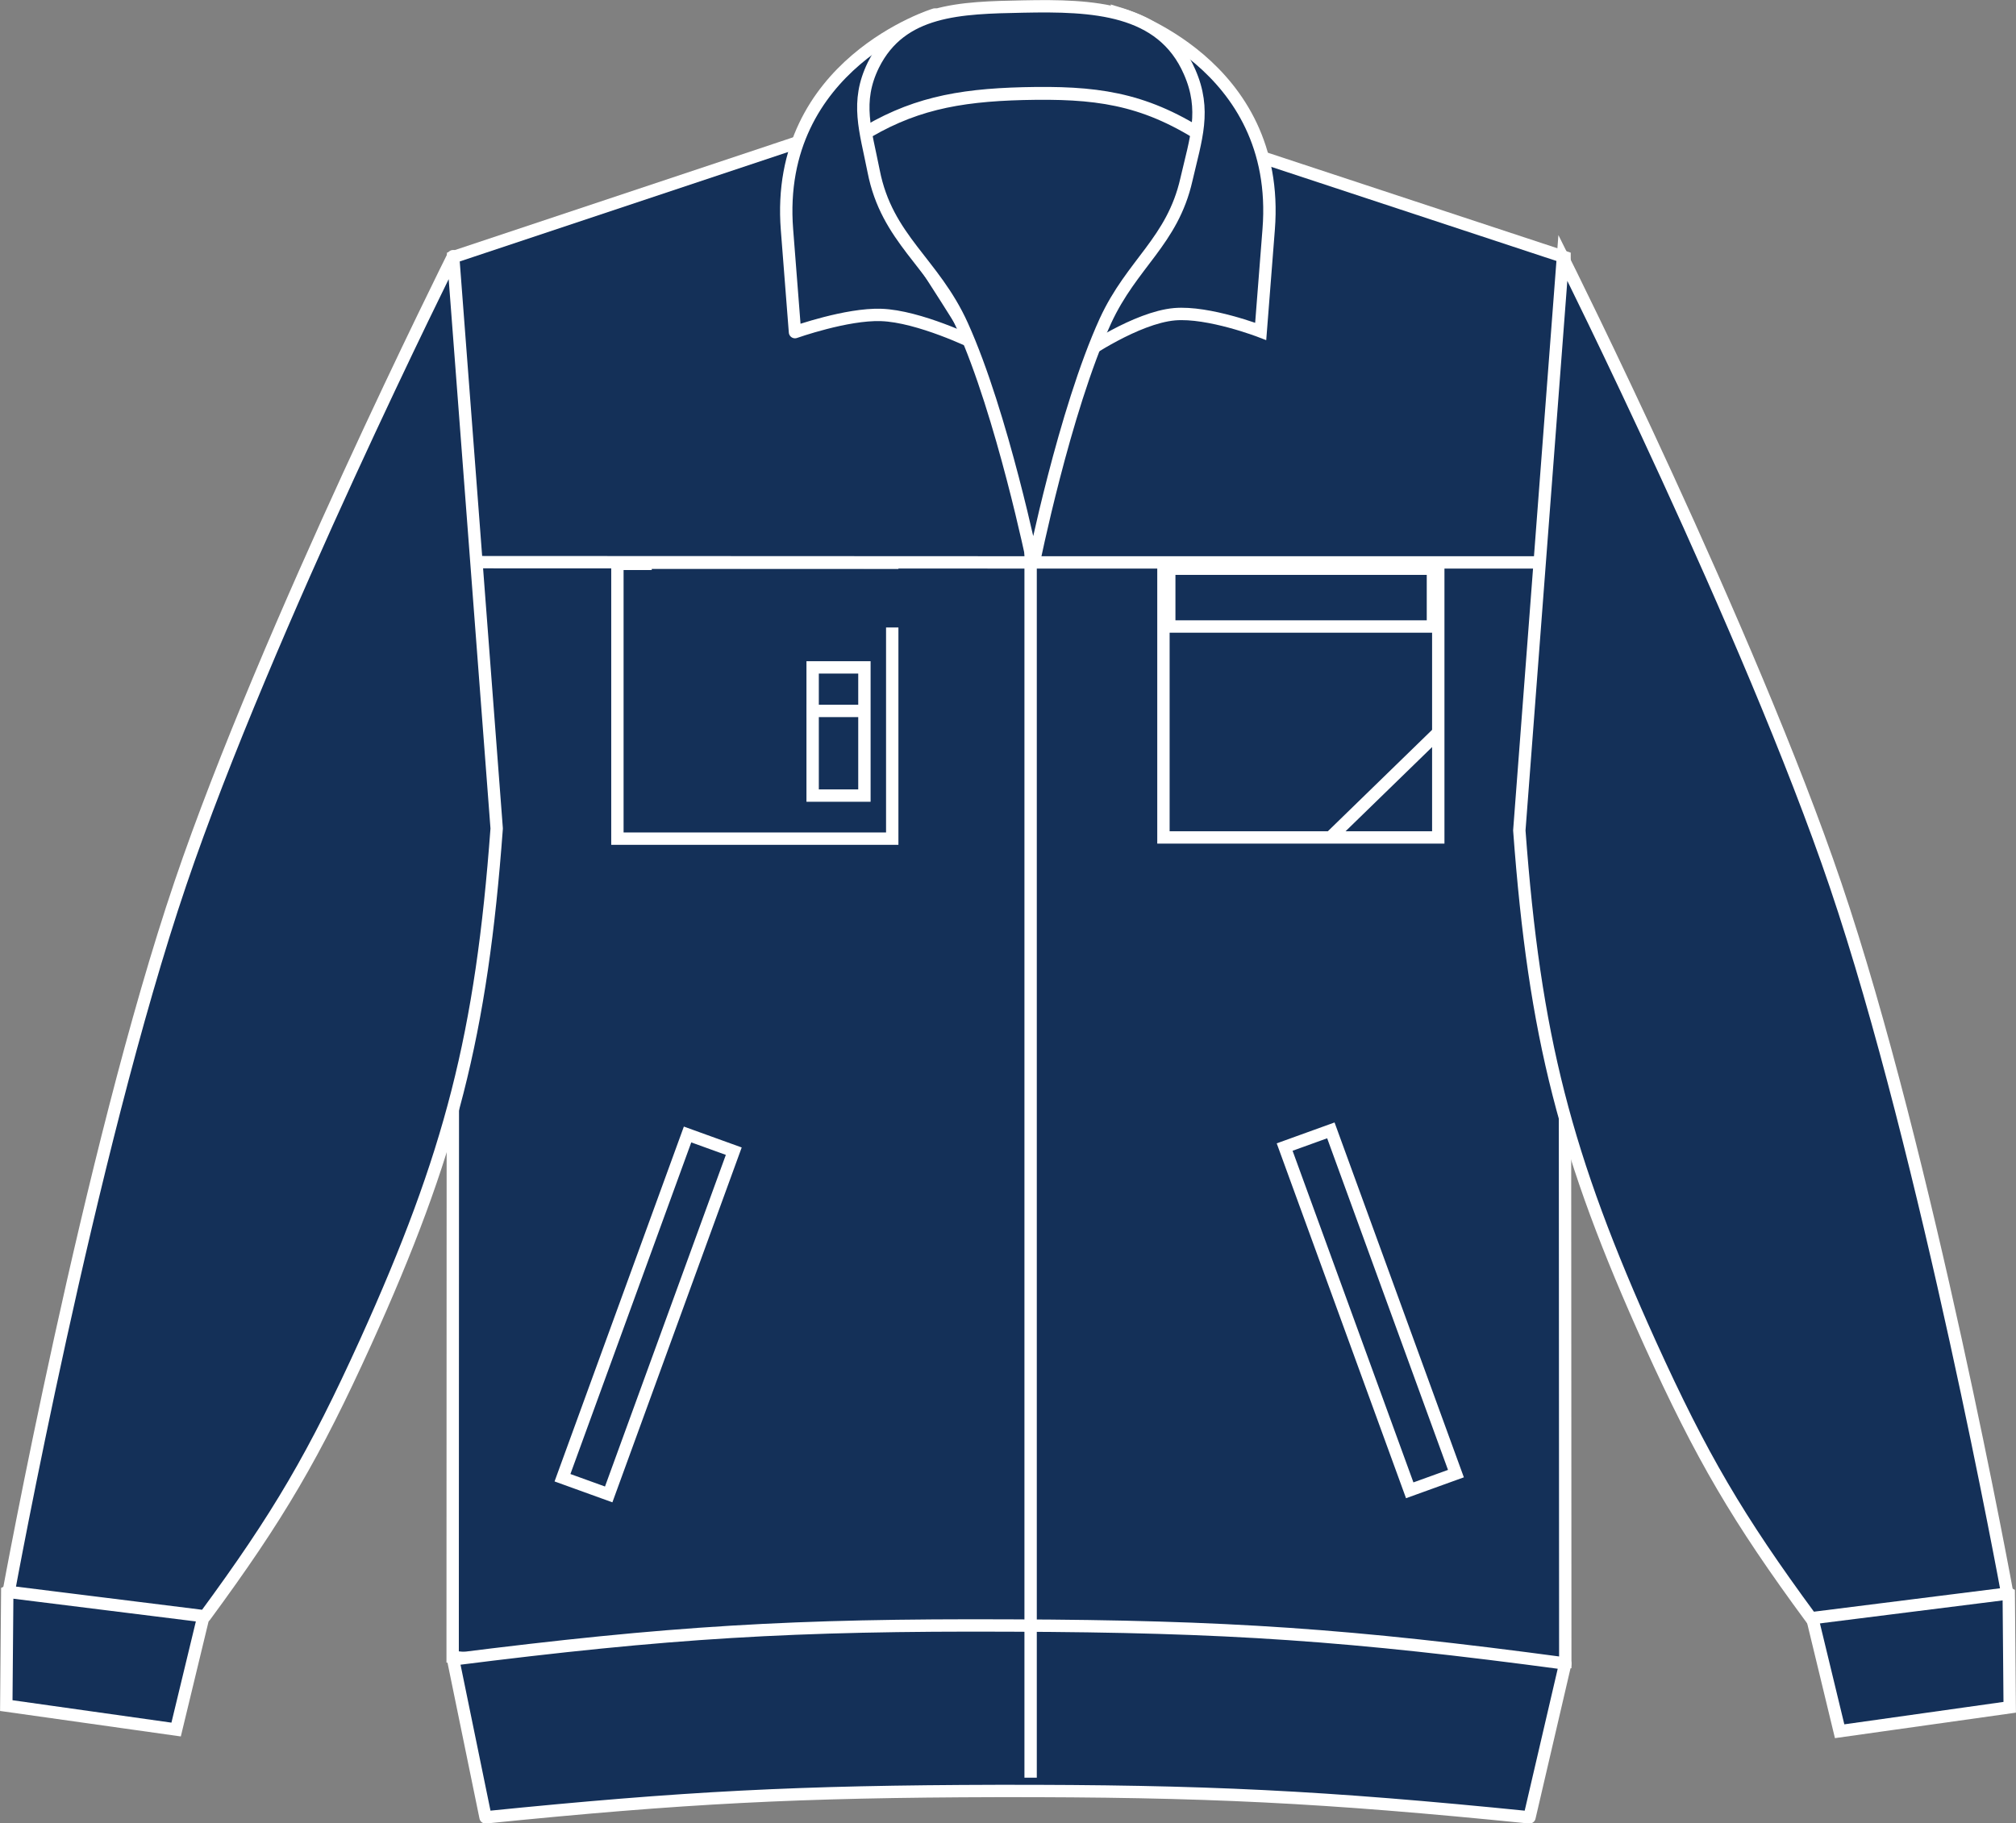 <?xml version="1.0" encoding="utf-8"?>
<!-- Generator: Adobe Illustrator 23.1.1, SVG Export Plug-In . SVG Version: 6.00 Build 0)  -->
<svg version="1.1" id="Layer_1" xmlns="http://www.w3.org/2000/svg" xmlns:xlink="http://www.w3.org/1999/xlink" x="0px" y="0px"
	 viewBox="0 0 833.3 753.8" style="enable-background:new 0 0 833.3 753.8;" xml:space="preserve">
<rect x="0" y="0" width="833.3" height="753.8" fill="#808080" stroke="none"/>
<style type="text/css">
	.st0{fill:#143058;stroke:#FFFFFF;stroke-width:5.11;stroke-miterlimit:3.864;}
	.st1{fill:none;stroke:#FFFFFF;stroke-width:5.11;stroke-miterlimit:3.864;}
	.st2{fill:#143058;}
	.st3{fill:#143058;stroke:#FFFFFF;stroke-width:5.11;stroke-linejoin:round;}
	.st4{fill-rule:evenodd;clip-rule:evenodd;fill:#143058;stroke:#FFFFFF;stroke-width:5.11;stroke-linejoin:round;}
	.st5{fill:#143058;stroke:#FFFFFF;stroke-width:5.12;stroke-miterlimit:3.864;}
	.st6{clip-path:url(#SVGID_2_);}
	.st7{fill:#143058;stroke:#FFFFFF;stroke-width:5.315;stroke-miterlimit:3.864;}
</style>
<title>RS300 NAV LINE</title>
<path class="st0" d="M187.3,106.3l148.2-49.4c0,0,47.7-3.3,78.2-3.4c32.5-0.1,83.3,3.4,83.3,3.4l149.7,49.4l0.3,581
	c-89.4,7.8-140.2,9.9-230,9.4s-140.6-3-229.9-11.7L187.3,106.3L187.3,106.3z"/>
<line class="st1" x1="481" y1="261.1" x2="594.6" y2="261.1"/>
<polygon class="st0" points="255.2,233.1 368.8,233.1 368.8,346.7 255.2,346.7 "/>
<polygon class="st0" points="480.9,232.7 594.5,232.7 594.5,346.2 480.9,346.2 "/>
<polygon class="st2" points="269.4,235.2 379,235.2 379,259.4 269.4,259.4 "/>
<path class="st1" d="M550.2,345.9l44.4-43.2"/>
<polygon class="st0" points="335.9,275.9 357.3,275.9 357.3,328.9 335.9,328.9 "/>
<line class="st1" x1="333.6" y1="293.9" x2="357.3" y2="293.9"/>
<path class="st1" d="M196.8,232.4l230.3,0.1 M427.1,232.5h209.1"/>
<path class="st0" d="M760.4,715.7l-16-66.2c17.9-5,29.1-5.8,47.5-3.2c15.6,2.2,24.5,5.1,38.4,12.5l0.4,47L760.4,715.7z"/>
<path class="st0" d="M748.6,669c-30.4-41.3-45.3-66.8-66.5-113.5c-35.2-77.8-47.8-127-54.1-212.2l18-236.7
	c0,0,77.3,154.8,112.7,259.2c37.8,111.4,71,293,71,293L748.6,669z"/>
<path class="st0" d="M72.8,715l16-66.3c-17.9-5-29.1-5.7-47.4-3.2C25.8,647.7,16.9,650.6,3,658l-0.4,47.1L72.8,715L72.8,715z"/>
<path class="st3" d="M84.7,668.2c30.4-41.3,45.3-66.8,66.5-113.5c35.2-77.8,47.8-127,54.1-212.2l-18-236.6
	c0,0-77.3,154.8-112.7,259.2c-37.8,111.4-71,293-71,293L84.7,668.2L84.7,668.2z"/>
<path class="st3" d="M200.7,751.3c82.2-8.3,129-10.7,211.7-10.9c85.9-0.1,134.4,2.3,219.8,10.9l14.8-63.6
	c-88.8-11.9-139.7-15.4-229.2-15.7c-90.1-0.4-141.2,2.7-230.5,14L200.7,751.3z"/>
<path class="st4" d="M368.6,88.6c-6.8-10.2-3.2-19.1-1.9-31.3L386.4,6c0,0-66.5,20.3-61.1,89c1.3,16.5,3.3,42.3,3.3,42.3
	s21.4-7.6,35.6-7.1c15.7,0.5,38.6,11.7,38.6,11.7S383.1,110.3,368.6,88.6z"/>
<path class="st5" d="M476.6,86.6c7.4-9.7,4.8-17.9,6.4-29.6L463.3,5.8c0,0,66.5,20.3,61.1,89c-1.3,16.5-3.3,42.2-3.3,42.2
	s-21.5-8.3-35.6-7.1c-15.9,1.4-37.7,16.5-37.7,16.5S462.5,105.2,476.6,86.6L476.6,86.6z"/>
<path class="st2" d="M427.1,233.6c0,0,12.8-63.6,29.8-100.9c11-23.9,27.7-32.9,33.5-58.5c3.9-16.9,8.3-28.6,1.3-44.5
	c-11.5-26.4-40-27.6-68.8-27c-25.9,0.5-50.4,1-61.9,24.2c-7.5,15.3-3.2,27,0.1,43.8c5.5,28.2,24.8,37.7,36.6,63.8
	C414.3,171.2,427.1,233.6,427.1,233.6L427.1,233.6z"/>
<g>
	<g>
		<defs>
			<path id="SVGID_1_" d="M427.1,233.6c0,0,12.8-63.6,29.8-100.9c11-23.9,27.7-32.9,33.5-58.5c3.9-16.9,8.3-28.6,1.3-44.5
				c-11.5-26.4-40-27.6-68.8-27c-25.9,0.5-50.4,1-61.9,24.2c-7.5,15.3-3.2,27,0.1,43.8c5.5,28.2,24.8,37.7,36.6,63.8
				C414.3,171.2,427.1,233.6,427.1,233.6L427.1,233.6z"/>
		</defs>
		<clipPath id="SVGID_2_">
			<use xlink:href="#SVGID_1_"  style="overflow:visible;"/>
		</clipPath>
		<g class="st6">
			<path class="st7" d="M426.9,350.9c0,0,17.7-110.5,40.1-178c8.2-24.7,17.4-37.2,23.3-62.6c4.8-20.7,25-42.3,6.6-54.1
				c-24.8-15.8-44.4-18.2-74-17.5c-27.4,0.7-46.6,4.5-68,18c-17.1,10.8,1.3,30.9,6.1,49.9c6.6,26.4,18.7,38.4,28.2,63.9
				C414.5,237.8,426.9,350.9,426.9,350.9L426.9,350.9z"/>
		</g>
	</g>
</g>
<path class="st1" d="M427.1,233.6c0,0,12.8-63.6,29.8-100.9c11-23.9,27.7-32.9,33.5-58.5c3.9-16.9,8.3-28.6,1.3-44.5
	c-11.5-26.4-40-27.6-68.8-27c-25.9,0.5-50.4,1-61.9,24.2c-7.5,15.3-3.2,27,0.1,43.8c5.5,28.2,24.8,37.7,36.6,63.8
	C414.3,171.2,427.1,233.6,427.1,233.6L427.1,233.6z"/>
<path class="st1" d="M426,734.9v-513 M284.2,469l19.1,6.9l-51.7,141.9l-19.1-6.9L284.2,469L284.2,469z M550.1,467.3l-19.1,6.9
	l51.7,141.9l19.1-6.9L550.1,467.3z"/>
<polygon class="st5" points="483.3,235.1 592.3,235.1 592.3,259 483.3,259 "/>
</svg>
